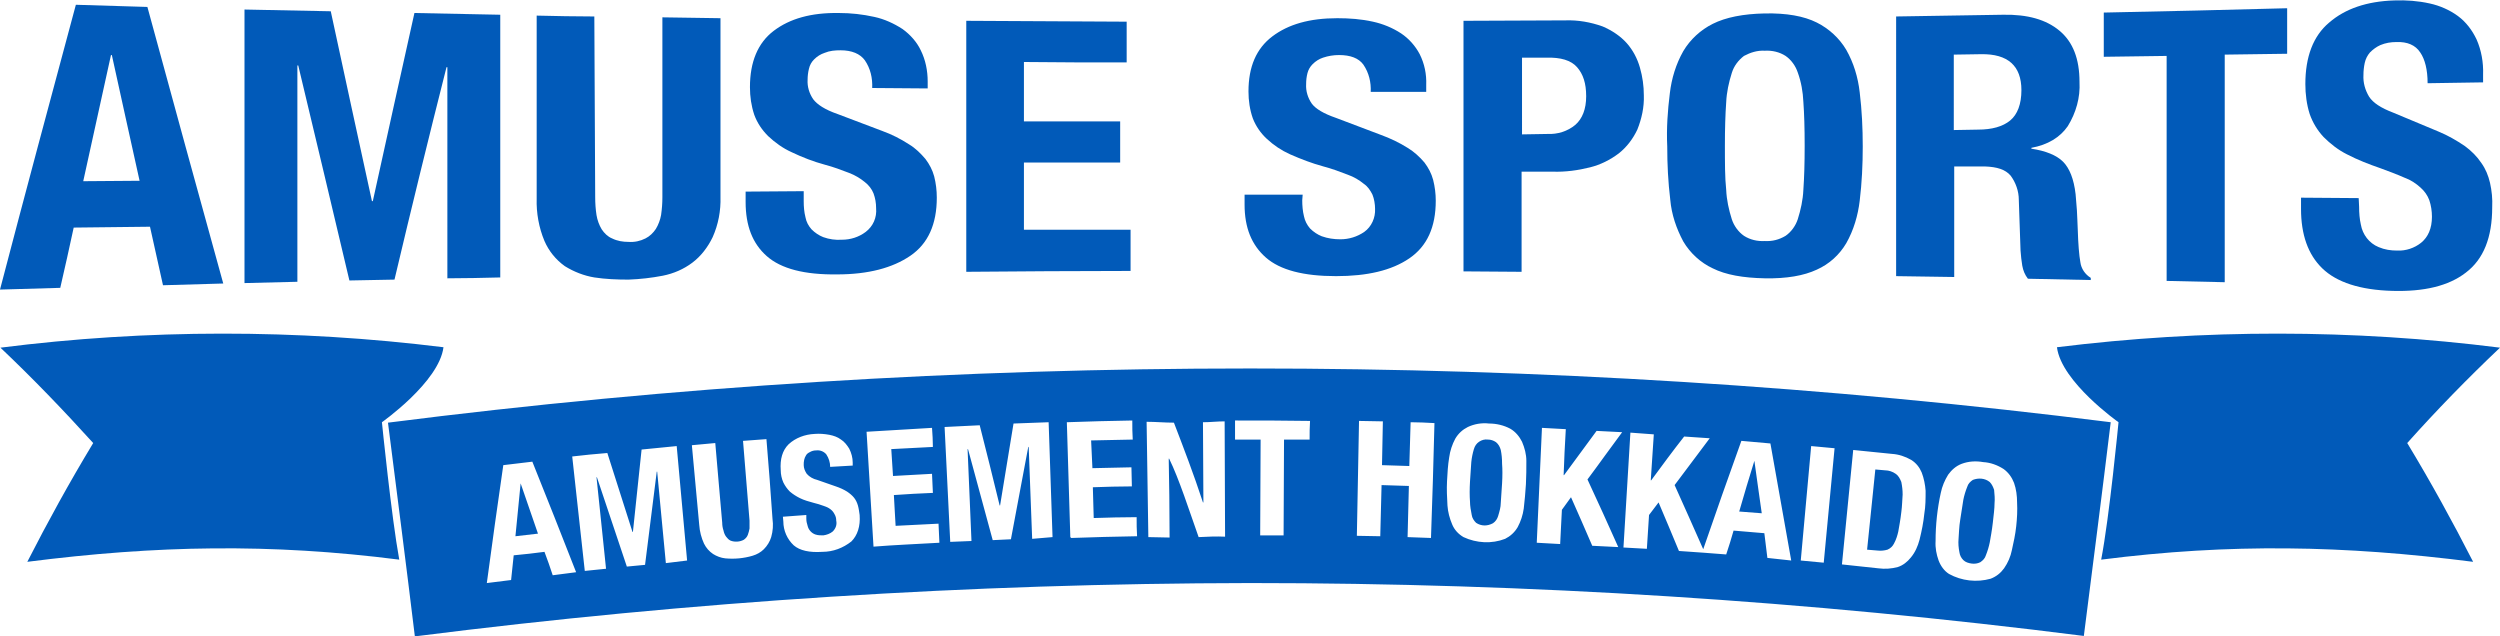 <?xml version="1.0" encoding="utf-8"?>
<!-- Generator: Adobe Illustrator 25.4.1, SVG Export Plug-In . SVG Version: 6.00 Build 0)  -->
<svg version="1.1" id="レイヤー_1" xmlns="http://www.w3.org/2000/svg" xmlns:xlink="http://www.w3.org/1999/xlink" x="0px"
	 y="0px" viewBox="0 0 576.7 146.8" style="enable-background:new 0 0 576.7 146.8;" xml:space="preserve">
<style type="text/css">
	.st0{fill:#015AB9;}
</style>
<g id="レイヤー_2_00000090275589833576011650000011929439413188399550_">
	<g id="レイヤー_1-2">
		<path class="st0" d="M34,1.6c5.9,21.6,11.7,42.9,17.5,63.8l-13.9,0.4c-1-4.5-2-9-3-13.5L17,52.5c-1,4.6-2,9.2-3.1,13.9L0,66.8
			C5.8,44.6,11.7,22.7,17.5,1.1L34,1.6 M32.2,41.7c-2.1-9.6-4.3-19.3-6.4-29h-0.2c-2.1,9.7-4.3,19.4-6.4,29.1L32.2,41.7"/>
		<path class="st0" d="M76.3,2.6c3.2,14.7,6.3,29.3,9.5,43.8h0.2c3.2-14.6,6.4-29,9.6-43.4l19.8,0.4V64c-4.1,0.1-8.2,0.2-12.2,0.2
			V15.5h-0.2C98.9,31.7,94.9,48,91,64.5c-3.5,0.1-6.9,0.1-10.4,0.2c-3.9-16.4-7.8-33-11.8-49.6h-0.2V65l-12.2,0.3V2.2L76.3,2.6"/>
		<path class="st0" d="M137.3,45.5c0,1.4,0.1,2.8,0.3,4.1c0.2,1.2,0.6,2.3,1.2,3.3c0.6,0.9,1.4,1.7,2.4,2.1c1.2,0.6,2.5,0.8,3.8,0.8
			c1.4,0.1,2.7-0.2,3.9-0.8c1-0.5,1.8-1.3,2.4-2.2c0.6-1,1-2.1,1.2-3.2c0.2-1.4,0.3-2.7,0.3-4.1V4c4.4,0.1,8.9,0.1,13.4,0.2v41.2
			c0.1,3.2-0.5,6.4-1.8,9.3c-1.1,2.3-2.7,4.4-4.7,5.9c-2,1.5-4.3,2.5-6.8,3c-2.6,0.5-5.2,0.8-7.9,0.9c-2.6,0-5.3-0.1-7.9-0.5
			c-2.4-0.4-4.7-1.3-6.8-2.6c-2.1-1.5-3.7-3.5-4.7-5.8c-1.3-3.1-1.9-6.5-1.8-9.8V3.6c4.4,0.1,8.9,0.2,13.3,0.2L137.3,45.5z"/>
		<path class="st0" d="M185.4,46.4c0,1.3,0.1,2.5,0.4,3.7c0.2,1.1,0.7,2,1.4,2.8c0.8,0.8,1.7,1.4,2.7,1.8c1.4,0.5,2.8,0.7,4.3,0.6
			c2,0,3.9-0.6,5.5-1.8c1.7-1.3,2.6-3.3,2.4-5.5c0-1.2-0.2-2.3-0.6-3.4c-0.4-1-1.1-1.9-2-2.6c-1.1-0.9-2.3-1.6-3.6-2.1
			c-1.8-0.7-3.7-1.4-5.6-1.9c-2.6-0.7-5.2-1.7-7.7-2.9c-2-0.9-3.8-2.2-5.4-3.7c-1.4-1.4-2.5-3-3.2-4.9c-0.7-2.1-1-4.2-1-6.4
			c0-5.8,1.8-10.2,5.5-13s8.6-4.2,15-4.1c2.8,0,5.5,0.3,8.2,0.9c2.3,0.5,4.5,1.5,6.5,2.8c1.8,1.3,3.3,3,4.2,4.9
			c1.1,2.2,1.6,4.7,1.6,7.2v1.6l-12.8-0.1c0.1-2.3-0.4-4.5-1.7-6.4c-1.1-1.5-3-2.3-5.6-2.3c-1.3,0-2.5,0.1-3.7,0.6
			c-0.9,0.3-1.7,0.8-2.4,1.5c-0.6,0.6-1,1.3-1.2,2.2c-0.2,0.8-0.3,1.7-0.3,2.5c-0.1,1.6,0.4,3.2,1.3,4.5c0.9,1.2,2.7,2.4,5.6,3.4
			c3.4,1.3,6.9,2.6,10.3,3.9c2.2,0.8,4.2,1.8,6.2,3.1c1.5,0.9,2.7,2.1,3.8,3.4c0.9,1.2,1.6,2.5,2,4c0.4,1.6,0.6,3.2,0.6,4.9
			c0,6.1-2,10.6-6.1,13.4c-4.1,2.8-9.7,4.3-16.9,4.3c-7.5,0.1-12.9-1.3-16.2-4.2s-4.9-7-4.9-12.5v-2.4l13.4-0.1L185.4,46.4z"/>
		<path class="st0" d="M259.8,14.4c-7.9,0-15.8,0-23.6-0.1V28h22.2v9.5h-22.2V53c8.2,0,16.4,0,24.6,0v9.5c-12.7,0-25.3,0.1-37.9,0.2
			V4.8c12.3,0.1,24.7,0.1,37,0.2V14.4"/>
		<path class="st0" d="M300.4,46.2c0,1.2,0.1,2.5,0.4,3.7c0.2,1,0.7,2,1.4,2.8c0.8,0.8,1.7,1.4,2.7,1.8c1.4,0.5,2.8,0.7,4.3,0.7
			c2,0,3.9-0.6,5.5-1.7c1.7-1.2,2.6-3.3,2.5-5.3c0-1.1-0.2-2.3-0.6-3.3c-0.5-1-1.1-1.9-2-2.5c-1.1-0.9-2.3-1.6-3.7-2.1
			c-1.8-0.7-3.7-1.4-5.6-1.9c-2.6-0.7-5.2-1.7-7.7-2.8c-2-0.9-3.8-2.1-5.4-3.6c-1.4-1.3-2.5-2.9-3.2-4.7c-0.7-2-1-4.1-1-6.2
			c0-5.7,1.8-9.9,5.5-12.7s8.6-4.2,15-4.2c2.8,0,5.5,0.2,8.2,0.8c2.3,0.5,4.5,1.4,6.5,2.7c1.8,1.2,3.3,2.9,4.3,4.8
			c1.1,2.2,1.6,4.6,1.5,7.1v1.6h-12.8c0.1-2.2-0.4-4.4-1.7-6.3c-1.1-1.5-3-2.2-5.6-2.2c-1.3,0-2.5,0.2-3.7,0.6
			c-0.9,0.3-1.7,0.8-2.4,1.5c-0.6,0.6-1,1.3-1.2,2.1c-0.2,0.8-0.3,1.6-0.3,2.5c-0.1,1.6,0.4,3.2,1.3,4.5c0.9,1.2,2.7,2.3,5.6,3.3
			l10.3,3.9c2.2,0.8,4.3,1.8,6.2,3c1.5,0.9,2.8,2.1,3.9,3.4c0.9,1.2,1.6,2.5,2,4c0.4,1.6,0.6,3.2,0.6,4.8c0,6.1-2,10.5-6.1,13.3
			s-9.7,4.1-16.9,4.1c-7.5,0-12.9-1.4-16.2-4.3c-3.3-2.9-4.9-6.9-4.9-12.2v-2.3h13.4L300.4,46.2z"/>
		<path class="st0" d="M361.1,4.7c2.9-0.1,5.8,0.4,8.6,1.4c2.1,0.9,4.1,2.2,5.6,3.9c1.4,1.6,2.4,3.5,3,5.6c0.6,2.1,0.9,4.2,0.9,6.4
			c0.1,2.7-0.5,5.4-1.5,7.9c-1,2.1-2.4,4-4.3,5.5c-2,1.5-4.2,2.6-6.6,3.2c-2.8,0.7-5.7,1.1-8.6,1H351v23.1l-13.4-0.1V4.8L361.1,4.7
			 M357,30.9c2.3,0.1,4.6-0.6,6.4-2.1c1.6-1.4,2.5-3.6,2.5-6.6s-0.7-5.1-2.1-6.7s-3.8-2.3-7.1-2.2h-5.6V31L357,30.9"/>
		<path class="st0" d="M385.2,21.5c0.4-3.4,1.4-6.7,3.1-9.7c1.6-2.7,4-4.9,6.8-6.3c3-1.5,7-2.3,12-2.4c5-0.1,9,0.6,12,2.1
			c2.8,1.4,5.2,3.6,6.8,6.3c1.7,3,2.7,6.3,3.1,9.8c0.5,4.1,0.7,8.3,0.7,12.5c0,4.2-0.2,8.4-0.7,12.5c-0.4,3.4-1.4,6.8-3.1,9.8
			c-1.6,2.7-3.9,4.8-6.8,6.1c-3,1.4-7,2.1-12,2s-9-0.8-12-2.3c-2.8-1.3-5.2-3.5-6.8-6.2c-1.6-3-2.7-6.2-3-9.6
			c-0.5-4.1-0.7-8.2-0.7-12.3C384.4,29.6,384.7,25.5,385.2,21.5 M398.2,43.8c0.1,2.3,0.6,4.6,1.3,6.8c0.5,1.5,1.5,2.9,2.8,3.8
			c1.4,0.9,3.1,1.3,4.8,1.2c1.7,0.1,3.3-0.3,4.8-1.2c1.3-0.9,2.3-2.3,2.8-3.8c0.7-2.2,1.2-4.5,1.3-6.8c0.2-2.8,0.3-6.2,0.3-10.2
			s-0.1-7.4-0.3-10.1c-0.1-2.3-0.5-4.6-1.3-6.8c-0.5-1.5-1.5-2.9-2.8-3.8c-1.4-0.9-3.1-1.3-4.8-1.2c-1.7-0.1-3.3,0.4-4.8,1.2
			c-1.3,1-2.3,2.3-2.8,3.9c-0.7,2.2-1.2,4.5-1.3,6.8c-0.2,2.8-0.3,6.1-0.3,10S397.9,41,398.2,43.8"/>
		<path class="st0" d="M462.1,3.4c5.6-0.1,9.9,1.1,13,3.7s4.6,6.5,4.6,11.8c0.2,3.6-0.8,7.1-2.7,10.2c-1.8,2.6-4.6,4.3-8.4,5v0.2
			c3.3,0.5,5.8,1.5,7.3,3s2.5,4,2.9,7.5c0.1,1.1,0.2,2.4,0.3,3.7s0.1,2.8,0.2,4.5c0.1,3.3,0.3,5.8,0.6,7.5c0.2,1.5,1.1,2.8,2.4,3.6
			v0.5l-14.5-0.3c-0.7-0.9-1.1-1.9-1.3-3c-0.2-1.1-0.3-2.3-0.4-3.5c-0.1-3.9-0.3-7.8-0.4-11.7c0-2-0.7-4-1.9-5.6
			c-1.2-1.4-3.1-2-5.9-2.1h-7.1v25.5l-13.4-0.2V3.8C445.6,3.7,453.9,3.5,462.1,3.4 M456.3,29.9c3.2,0,5.7-0.7,7.4-2.1s2.6-3.8,2.6-7
			c0-5.6-3.1-8.4-9.3-8.3l-6.3,0.1V30L456.3,29.9"/>
		<path class="st0" d="M527.7,12.4l-14.5,0.2v52.5l-13.4-0.3V12.9c-4.8,0.1-9.6,0.1-14.5,0.2V2.9c14.1-0.3,28.2-0.6,42.3-1V12.4z"/>
		<path class="st0" d="M544.2,47.7c0,1.4,0.1,2.8,0.4,4.1c0.4,2.3,1.9,4.3,4.1,5.2c1.4,0.6,2.8,0.8,4.3,0.8c2,0.1,4-0.6,5.5-1.8
			c1.6-1.3,2.5-3.3,2.5-6c0-1.3-0.2-2.6-0.6-3.8c-0.4-1.1-1.1-2.1-2-2.9c-1.1-1-2.3-1.8-3.7-2.3c-1.8-0.8-3.7-1.5-5.6-2.2
			c-2.6-0.9-5.2-1.9-7.7-3.2c-2-1-3.8-2.4-5.4-4c-1.4-1.5-2.5-3.3-3.2-5.3c-0.7-2.2-1-4.6-1-6.9c0-6.3,1.8-11.1,5.5-14.2
			c3.7-3.2,8.7-4.9,15-5.1c2.8-0.1,5.5,0.1,8.2,0.7c2.3,0.5,4.6,1.5,6.5,2.9c1.9,1.4,3.3,3.3,4.3,5.4c1.1,2.5,1.6,5.3,1.5,8.1V19
			c-4.3,0.1-8.5,0.1-12.8,0.2c0-3.1-0.6-5.5-1.7-7.1c-1.1-1.7-3-2.5-5.5-2.4c-1.3,0-2.5,0.2-3.7,0.7c-0.9,0.4-1.7,1-2.4,1.7
			c-0.6,0.7-1,1.5-1.2,2.4c-0.2,0.9-0.3,1.9-0.3,2.8c-0.1,1.8,0.4,3.5,1.3,5c0.9,1.4,2.7,2.6,5.6,3.7c3.4,1.4,6.9,2.9,10.3,4.3
			c2.2,0.9,4.3,2.1,6.2,3.4c1.5,1.1,2.8,2.4,3.8,3.9c1,1.4,1.6,2.9,2,4.6c0.4,1.8,0.6,3.7,0.5,5.6c0,7-2,12-6.1,15.1
			c-4,3.1-9.7,4.4-16.9,4.2c-7.5-0.2-12.9-2-16.2-5.2s-4.9-7.8-4.9-13.7v-2.6l13.3,0.1L544.2,47.7z"/>
		<path class="st0" d="M576.7,80.2c-7.5,7.1-14.7,14.5-21.4,22c5.5,9.1,10.5,18.2,15.2,27.4c-29.8-3.8-56-4.3-85.8-0.5
			c1.9-9.8,4-31.7,4-31.7s-13.2-9.3-14.2-17.3C508.4,75.9,542.7,75.9,576.7,80.2"/>
		<path class="st0" d="M0.1,80.2c7.5,7.1,14.6,14.5,21.4,22C16,111.3,11,120.4,6.3,129.6c29.8-3.8,56-4.3,85.8-0.5
			c-1.8-9.8-4-31.7-4-31.7s13.2-9.3,14.2-17.3C68.4,75.9,34,75.9,0.1,80.2"/>
		<path class="st0" d="M437.3,109.3c-0.7-0.5-1.6-0.8-2.4-0.8l-2.3-0.2c-0.6,6.2-1.3,12.4-1.9,18.5l2.4,0.2c0.8,0.1,1.6,0,2.3-0.2
			c0.7-0.3,1.2-0.8,1.5-1.4c0.5-0.9,0.8-1.9,1-2.8c0.2-1.2,0.5-2.7,0.7-4.5c0.2-1.5,0.2-2.8,0.3-4c0-1-0.1-1.9-0.3-2.9
			C438.3,110.4,437.9,109.7,437.3,109.3"/>
		<path class="st0" d="M404.7,106.3c-1.2,3.9-2.4,7.8-3.5,11.7l5.2,0.4C405.8,114.4,405.3,110.4,404.7,106.3L404.7,106.3"/>
		<path class="st0" d="M346.2,103.8c-0.2-0.7-0.5-1.3-1.1-1.8c-0.6-0.4-1.2-0.6-1.9-0.6c-0.7-0.1-1.4,0.1-2,0.5
			c-0.6,0.4-1,1-1.2,1.7c-0.3,1-0.5,2-0.6,3c-0.1,1.2-0.2,2.8-0.3,4.5s-0.1,3.3,0,4.6c0,1,0.2,2.1,0.4,3.1c0.1,0.7,0.5,1.3,1,1.8
			c1.2,0.8,2.6,0.8,3.9,0.1c0.6-0.4,1-1,1.2-1.7c0.3-1,0.6-2,0.6-3c0.1-1.2,0.2-2.8,0.3-4.5s0.1-3.3,0-4.5
			C346.5,105.8,346.4,104.8,346.2,103.8"/>
		<path class="st0" d="M459,111.2c-1.1-0.9-2.6-1-3.9-0.5c-0.6,0.4-1.1,0.9-1.3,1.6c-0.4,1-0.7,2-0.9,3c-0.2,1.2-0.4,2.7-0.7,4.5
			s-0.3,3.3-0.4,4.5c-0.1,1,0,2.1,0.2,3.1c0.1,0.7,0.4,1.3,0.9,1.8c0.5,0.5,1.2,0.7,1.9,0.8c0.7,0.1,1.4,0,2-0.3
			c0.6-0.4,1.1-0.9,1.3-1.6c0.4-1,0.7-2,0.9-3c0.2-1.2,0.5-2.7,0.7-4.5s0.4-3.3,0.4-4.5c0.1-1,0-2.1-0.1-3.1
			C459.8,112.4,459.5,111.7,459,111.2"/>
		<path class="st0" d="M288.6,85h-0.4c-66.4,0-132.8,4.1-198.7,12.5c2.1,16.5,4.2,32.8,6.2,49.3c63.8-8.1,128.1-12.2,192.5-12.3h0.4
			c64.2,0,128.4,4.1,192.1,12.2c2.1-16.5,4.2-32.8,6.2-49.3C421.1,89.1,354.9,85,288.6,85 M127.5,132.7c-0.6-1.8-1.2-3.6-1.9-5.4
			c-2.4,0.3-4.7,0.6-7.1,0.8c-0.2,1.9-0.4,3.8-0.6,5.7l-5.6,0.7c1.2-9.1,2.5-18.1,3.8-27.2l6.7-0.8c3.4,8.5,6.8,17,10.1,25.5
			L127.5,132.7 M153.6,129.9c-0.7-7-1.3-14-2-21.1h-0.1c-0.9,7.2-1.8,14.4-2.7,21.5c-1.4,0.1-2.8,0.3-4.2,0.4
			c-2.3-6.9-4.6-13.7-6.9-20.6h-0.1c0.7,7,1.5,14,2.2,21.1l-4.9,0.5c-1-8.8-1.9-17.6-2.9-26.4c2.7-0.3,5.4-0.6,8.1-0.8
			c1.9,6.1,3.9,12.1,5.8,18.2h0.1c0.7-6.3,1.3-12.7,2-19l8.1-0.8c0.8,8.8,1.6,17.6,2.4,26.4L153.6,129.9 M177.9,123.9
			c-0.3,1-0.9,2-1.7,2.8c-0.7,0.7-1.6,1.2-2.6,1.5c-1,0.3-2.1,0.5-3.1,0.6c-1.1,0.1-2.1,0.1-3.2,0c-1-0.1-2-0.5-2.8-1
			c-0.9-0.6-1.6-1.4-2.1-2.4c-0.6-1.3-1-2.8-1.1-4.3c-0.6-6.1-1.1-12.3-1.7-18.4l5.4-0.5c0.5,6.2,1.1,12.3,1.6,18.4
			c0,0.6,0.1,1.2,0.3,1.8c0.1,0.5,0.3,1,0.6,1.4c0.3,0.4,0.6,0.7,1,0.9c1,0.4,2.2,0.3,3.1-0.2c0.4-0.3,0.7-0.6,0.9-1.1
			c0.2-0.5,0.3-1,0.4-1.5c0-0.6,0-1.2,0-1.8c-0.5-6.1-1-12.3-1.5-18.4l5.4-0.4c0.5,6.1,1,12.3,1.4,18.4
			C178.4,121.1,178.3,122.5,177.9,123.9 M196.4,124.9c-1.9,1.5-4.2,2.4-6.7,2.4c-3,0.2-5.2-0.3-6.6-1.5c-1.5-1.4-2.4-3.4-2.4-5.5
			c0-0.4-0.1-0.7-0.1-1.1c1.8-0.1,3.6-0.3,5.4-0.4c0,0.3,0,0.5,0,0.8c0,0.6,0.1,1.1,0.3,1.7c0.2,0.9,0.9,1.7,1.8,2
			c0.6,0.2,1.2,0.2,1.8,0.2c0.8-0.1,1.6-0.4,2.2-0.9c0.7-0.7,1-1.6,0.8-2.5c0-0.5-0.1-1-0.4-1.5c-0.2-0.4-0.5-0.8-0.9-1.1
			c-0.5-0.4-1-0.6-1.6-0.8c-0.8-0.3-1.5-0.5-2.3-0.7c-1.1-0.3-2.2-0.6-3.2-1.1c-0.8-0.4-1.6-0.9-2.3-1.5c-0.6-0.6-1.1-1.3-1.5-2.1
			c-0.4-0.9-0.6-1.9-0.6-2.8c-0.2-2.6,0.4-4.6,1.8-6c1.6-1.5,3.8-2.3,6-2.4c1.1-0.1,2.3,0,3.4,0.2c1,0.2,1.9,0.5,2.7,1.1
			c0.8,0.5,1.4,1.3,1.9,2.1c0.5,1,0.8,2.1,0.8,3.2c0,0.3,0,0.5,0,0.7l-5.2,0.3c0-1-0.3-2-0.9-2.9c-0.6-0.7-1.5-1-2.3-0.9
			c-0.5,0-1,0.1-1.5,0.4c-0.4,0.2-0.7,0.4-0.9,0.8c-0.2,0.3-0.3,0.6-0.4,1c-0.1,0.4-0.1,0.8-0.1,1.2c0,0.7,0.3,1.4,0.7,2
			c0.6,0.7,1.5,1.2,2.4,1.4l4.3,1.5c0.9,0.3,1.8,0.7,2.6,1.2c0.6,0.4,1.2,0.9,1.6,1.4c0.4,0.5,0.7,1.1,0.9,1.8
			c0.2,0.7,0.3,1.5,0.4,2.2C198.5,121.4,197.8,123.5,196.4,124.9 M201.5,126.1c-0.5-8.8-1.1-17.7-1.6-26.5c5-0.3,10.1-0.6,15.1-0.9
			c0.1,1.5,0.2,2.9,0.2,4.4c-3.2,0.2-6.4,0.3-9.6,0.5l0.4,6.2c3-0.2,6-0.3,9-0.5c0.1,1.5,0.1,2.9,0.2,4.4c-3,0.1-6,0.3-9,0.5
			c0.1,2.4,0.3,4.8,0.4,7.1l9.9-0.5c0.1,1.5,0.1,2.9,0.2,4.4C211.6,125.5,206.5,125.7,201.5,126.1 M238.1,124.3
			c-0.3-7-0.5-14.1-0.8-21.2h-0.1c-1.3,7.1-2.7,14.2-4,21.3l-4.2,0.2c-1.9-7-3.8-14-5.7-21h-0.1c0.3,7.1,0.6,14.1,0.9,21.2l-4.9,0.2
			c-0.4-8.8-0.9-17.7-1.3-26.5c2.7-0.1,5.4-0.3,8.1-0.4c1.6,6.2,3.1,12.4,4.6,18.5h0.1c1-6.3,2.1-12.6,3.1-18.9l8.1-0.3
			c0.3,8.8,0.6,17.7,0.9,26.5L238.1,124.3 M246.9,123.9l-0.8-26.5c5-0.2,10.1-0.3,15.1-0.4c0,1.5,0,2.9,0.1,4.4
			c-3.2,0.1-6.4,0.1-9.6,0.2l0.3,6.4c3-0.1,6-0.1,9-0.2c0,1.4,0.1,2.9,0.1,4.4c-3,0-6,0.1-9,0.2c0.1,2.4,0.1,4.8,0.2,7.1
			c3.3-0.1,6.6-0.2,9.9-0.2c0,1.5,0,2.9,0.1,4.4c-5.1,0.1-10.1,0.2-15.2,0.4 M276.5,123.9c-2.2-6.2-4.5-13.4-6.8-18.1h-0.1
			c0.1,4.7,0.2,12,0.2,18.2c-1.6,0-3.3-0.1-4.9-0.1c-0.1-8.8-0.3-17.8-0.4-26.6c2.1,0,4.2,0.2,6.3,0.2c2.3,6,4.5,11.7,6.7,18.4h0.1
			c0-6.7-0.1-12.4-0.1-18.5c1.7,0,3.3-0.2,5-0.2c0,8.8,0.1,17.8,0.1,26.6C280.6,123.7,278.5,123.8,276.5,123.9 M302.1,101.4h-5.9
			c0,7.4-0.1,14.8-0.1,22.1h-5.4l0.1-22.1h-5.9c0-1.5,0-2.9,0-4.4c5.8,0,11.5,0,17.3,0.1C302.1,98.5,302.1,100,302.1,101.4
			 M330.1,124.1l-5.4-0.2c0.1-3.9,0.2-7.8,0.3-11.8l-6.3-0.2l-0.3,11.8c-1.8,0-3.6-0.1-5.4-0.1c0.2-8.8,0.3-17.7,0.5-26.5l5.5,0.1
			c-0.1,3.4-0.1,6.8-0.2,10.1l6.3,0.2c0.1-3.4,0.2-6.8,0.3-10.1c1.8,0,3.6,0.1,5.5,0.2C330.7,106.5,330.4,115.3,330.1,124.1
			 M352,111.7c-0.1,1.9-0.3,3.7-0.5,5.6c-0.2,1.5-0.7,3-1.4,4.3c-0.7,1.2-1.7,2.1-2.9,2.7c-3.1,1.2-6.6,1-9.6-0.4
			c-1.2-0.7-2.1-1.7-2.6-2.9c-0.6-1.4-1-2.9-1.1-4.4c-0.1-1.9-0.2-3.7-0.1-5.6c0.1-1.9,0.2-3.7,0.5-5.5c0.2-1.5,0.7-3,1.4-4.3
			c0.7-1.2,1.7-2.1,2.9-2.7c1.5-0.7,3.2-1,4.9-0.8c1.7,0,3.4,0.4,4.9,1.2c1.2,0.7,2.1,1.8,2.7,3c0.6,1.4,1,2.9,1,4.4
			C352.1,108,352.1,109.9,352,111.7 M373.3,126.2l-6-0.3c-1.6-3.7-3.2-7.4-4.9-11.2l-2.1,2.9c-0.1,2.6-0.3,5.2-0.4,7.9
			c-1.8-0.1-3.6-0.2-5.4-0.3c0.4-8.8,0.8-17.7,1.2-26.5l5.5,0.3c-0.2,3.6-0.4,7.1-0.5,10.6h0.1c2.5-3.4,5-6.8,7.5-10.2l5.9,0.3
			c-2.7,3.6-5.3,7.3-8,10.9C368.6,115.8,371,121,373.3,126.2 M407.7,128.7c-0.2-1.9-0.5-3.8-0.7-5.7l-7.1-0.6
			c-0.5,1.8-1.1,3.7-1.7,5.5l-5.2-0.4l-5.7-0.4c-1.6-3.8-3.1-7.5-4.7-11.2l-2.2,2.9c-0.2,2.6-0.3,5.2-0.5,7.8l-5.4-0.3
			c0.5-8.8,1.1-17.6,1.6-26.5l5.4,0.4c-0.2,3.5-0.5,7.1-0.7,10.6h0.1c2.5-3.4,5-6.8,7.6-10.1l5.9,0.4c-2.7,3.6-5.4,7.2-8.1,10.8
			c2.2,4.9,4.4,9.8,6.6,14.8c2.9-8.4,5.8-16.7,8.8-25l6.7,0.6c1.6,9,3.2,18,4.8,27L407.7,128.7 M420.7,129.8l-5.3-0.5
			c0.8-8.8,1.6-17.6,2.4-26.4l5.4,0.5C422.4,112.2,421.5,121,420.7,129.8 M443.9,118.5c-0.2,2-0.6,4-1.1,6c-0.4,1.5-1,2.9-2,4.1
			c-0.8,1-1.8,1.8-3,2.2c-1.5,0.4-3,0.5-4.5,0.3c-2.8-0.3-5.6-0.6-8.4-0.9c0.9-8.8,1.7-17.6,2.6-26.4l8.9,0.9
			c1.6,0.1,3.1,0.6,4.5,1.4c1.1,0.7,1.9,1.7,2.4,2.9c0.5,1.3,0.8,2.8,0.9,4.2C444.2,115,444.2,116.8,443.9,118.5 M465.1,121.4
			c-0.2,1.9-0.6,3.7-1,5.5c-0.3,1.5-0.9,2.9-1.8,4.2c-0.8,1.1-1.8,1.9-3.1,2.4c-3.2,0.9-6.7,0.5-9.6-1.1c-1.1-0.7-1.9-1.8-2.4-3.1
			c-0.5-1.4-0.8-2.9-0.7-4.5c0-1.9,0.1-3.7,0.3-5.6c0.2-1.8,0.5-3.7,0.9-5.5c0.3-1.5,0.9-2.9,1.7-4.2c0.8-1.1,1.8-2,3.1-2.5
			c1.6-0.6,3.3-0.7,5-0.4c1.7,0.1,3.3,0.7,4.7,1.6c1.1,0.8,1.9,1.9,2.4,3.2c0.5,1.4,0.7,3,0.7,4.5
			C465.4,117.7,465.3,119.6,465.1,121.4"/>
		<path class="st0" d="M120.1,111.5c-0.4,4-0.8,8.1-1.2,12.2l5.2-0.6L120.1,111.5L120.1,111.5"/>
	</g>
</g>
</svg>
